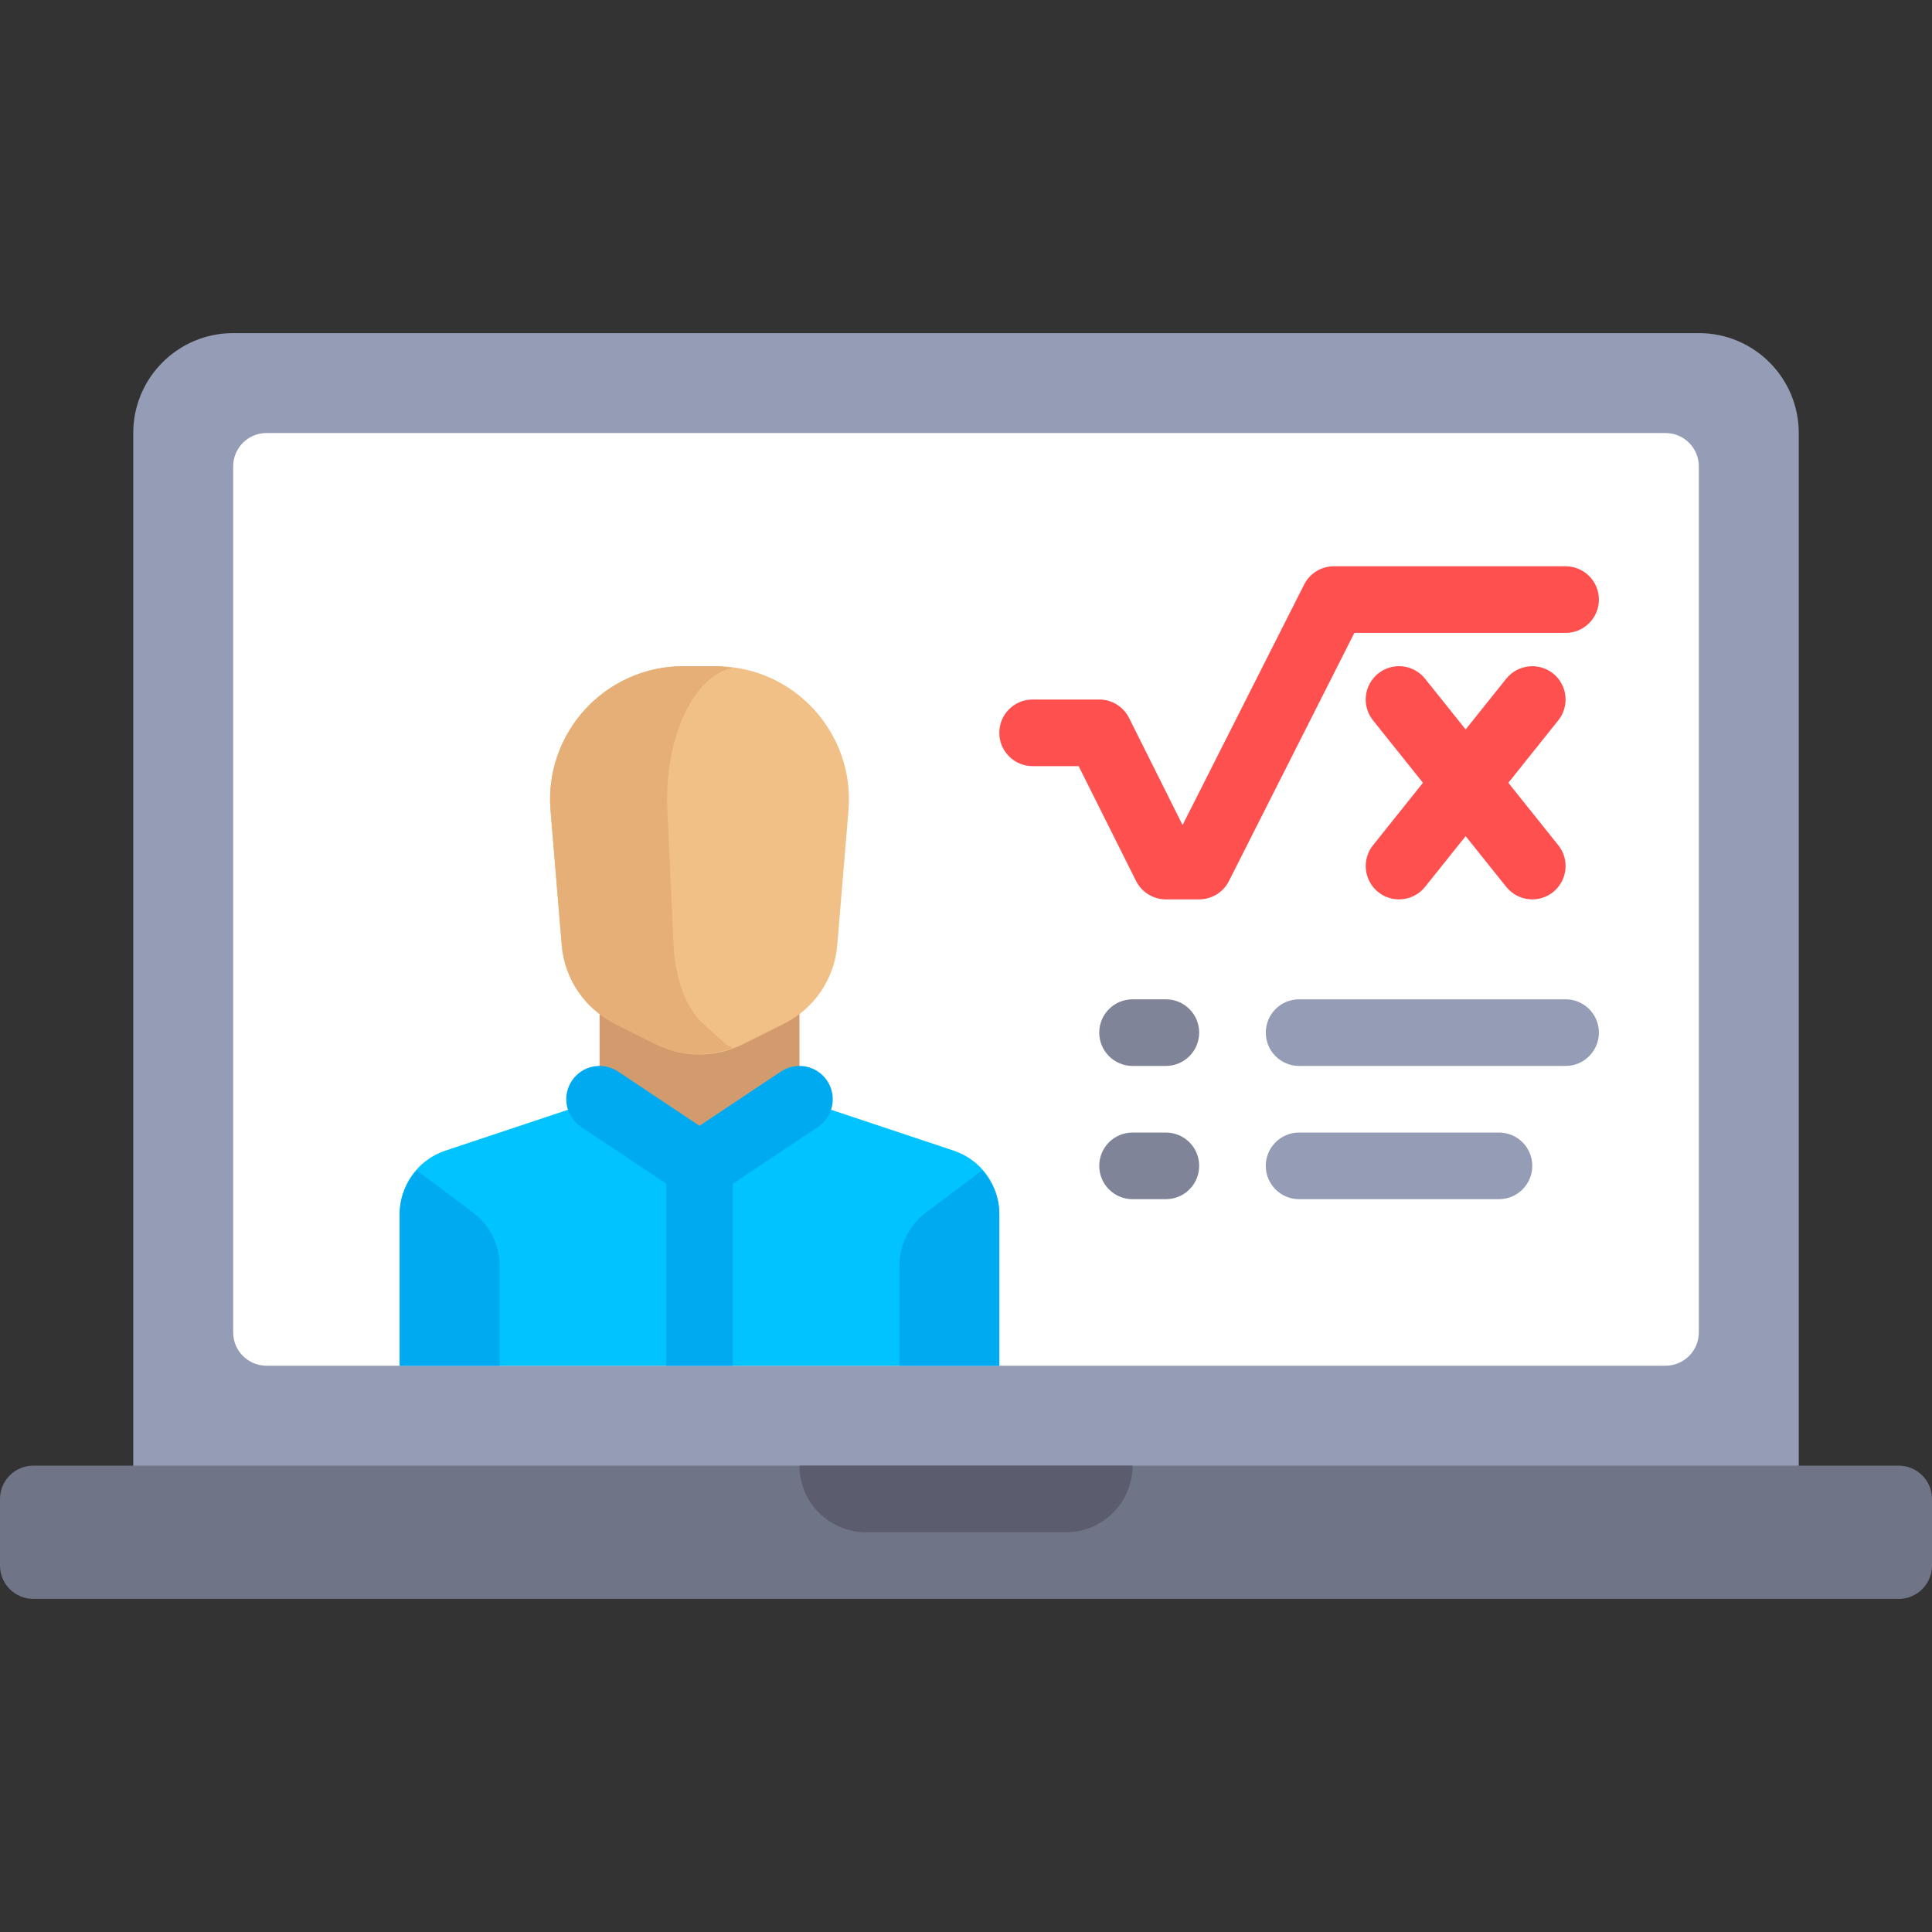 <svg xml:space="preserve" viewBox="0 0 512 512" xmlns:xlink="http://www.w3.org/1999/xlink" xmlns="http://www.w3.org/2000/svg" id="Layer_1" version="1.1">
<rect x="0" y="0" width="512" height="512" fill="#333333" stroke="none"/>
<path d="M450.207,88.276H61.793c-14.626,0-26.483,11.857-26.483,26.483v282.483H476.69V114.759
	C476.69,100.132,464.833,88.276,450.207,88.276z" style="fill:#959CB5;"></path>
<path d="M441.379,361.931H70.621c-4.875,0-8.828-3.953-8.828-8.828V123.586c0-4.875,3.953-8.828,8.828-8.828
	h370.759c4.875,0,8.828,3.953,8.828,8.828v229.517C450.207,357.978,446.254,361.931,441.379,361.931z" style="fill:#FFFFFF;"></path>
<rect height="35.31" width="52.966" style="fill:#D29B6E;" y="264.828" x="158.897"></rect>
<path d="M145.899,214.794l2.975,35.708c0.742,8.896,6.067,16.762,14.051,20.755l11.012,5.506
	c7.201,3.601,15.678,3.601,22.879,0l11.012-5.506c7.985-3.992,13.311-11.859,14.051-20.755l2.975-35.708
	c1.719-20.586-14.527-38.242-35.185-38.242h-8.583C160.43,176.552,144.184,194.208,145.899,214.794z" style="fill:#F0C087;"></path>
<path d="M252.756,304.941l-34.857-11.619c-3.605-1.202-6.036-4.575-6.036-8.374l-26.484,24.018
	l-26.483-24.018c0,3.799-2.432,7.172-6.036,8.374l-34.857,11.619c-7.21,2.403-12.072,9.15-12.072,16.749v40.241h158.897V321.69
	C264.828,314.091,259.965,307.345,252.756,304.941z" style="fill:#00C3FF;"></path>
<path d="M503.172,423.724H8.828c-4.875,0-8.828-3.953-8.828-8.828v-17.655c0-4.875,3.953-8.828,8.828-8.828
	h494.345c4.875,0,8.828,3.953,8.828,8.828v17.655C512,419.772,508.047,423.724,503.172,423.724z" style="fill:#707487;"></path>
<path d="M219.207,286.414c-2.707-4.061-8.181-5.155-12.242-2.449l-21.586,14.388l-21.587-14.388
	c-4.077-2.707-9.543-1.612-12.242,2.449c-2.707,4.061-1.612,9.535,2.449,12.242l22.552,15.033v48.242h17.655v-48.242l22.552-15.034
	C220.819,295.948,221.913,290.474,219.207,286.414z" style="fill:#00AAF0;"></path>
<g>
	<path d="M317.793,238.345h-8.828c-3.345,0-6.397-1.888-7.896-4.879l-15.215-30.431h-12.199
		c-4.879,0-8.828-3.948-8.828-8.828s3.948-8.828,8.828-8.828h17.655c3.345,0,6.397,1.888,7.896,4.879l14.189,28.388l32.215-63.733
		c1.5-2.969,4.552-4.845,7.88-4.845h61.406c4.879,0,8.828,3.953,8.828,8.828c0,4.879-3.948,8.828-8.828,8.828h-55.975l-33.25,65.775
		C324.172,236.474,321.121,238.345,317.793,238.345z" style="fill:#FF5050;"></path>
	<path d="M399.724,207.448l13.241-16.552c3.043-3.81,2.422-9.362-1.379-12.414
		c-3.819-3.043-9.354-2.406-12.414,1.379l-10.759,13.449l-10.759-13.449c-3.052-3.801-8.595-4.431-12.414-1.379
		c-3.801,3.052-4.423,8.604-1.379,12.414l13.241,16.552L363.862,224c-3.043,3.81-2.422,9.362,1.379,12.414
		c1.63,1.302,3.577,1.931,5.508,1.931c2.595,0,5.155-1.138,6.905-3.31l10.759-13.449l10.759,13.449c1.75,2.182,4.31,3.31,6.905,3.31
		c1.931,0,3.88-0.629,5.508-1.931c3.801-3.052,4.423-8.604,1.379-12.414L399.724,207.448z" style="fill:#FF5050;"></path>
</g>
<path d="M308.966,282.483h-8.828c-4.879,0-8.828-3.948-8.828-8.828c0-4.879,3.948-8.828,8.828-8.828h8.828
	c4.879,0,8.828,3.948,8.828,8.828C317.793,278.535,313.845,282.483,308.966,282.483z" style="fill:#7F8499;"></path>
<g>
	<path d="M414.897,282.483h-70.621c-4.879,0-8.828-3.948-8.828-8.828c0-4.879,3.948-8.828,8.828-8.828h70.621
		c4.879,0,8.828,3.948,8.828,8.828C423.724,278.535,419.776,282.483,414.897,282.483z" style="fill:#959CB5;"></path>
	<path d="M397.241,317.793h-52.966c-4.879,0-8.828-3.948-8.828-8.828s3.948-8.828,8.828-8.828h52.966
		c4.879,0,8.828,3.948,8.828,8.828S402.121,317.793,397.241,317.793z" style="fill:#959CB5;"></path>
</g>
<path d="M308.966,317.793h-8.828c-4.879,0-8.828-3.948-8.828-8.828s3.948-8.828,8.828-8.828h8.828
	c4.879,0,8.828,3.948,8.828,8.828S313.845,317.793,308.966,317.793z" style="fill:#7F8499;"></path>
<path d="M282.483,406.069h-52.966c-9.751,0-17.655-7.904-17.655-17.655l0,0h88.276l0,0
	C300.138,398.165,292.234,406.069,282.483,406.069z" style="fill:#5B5D6E;"></path>
<path d="M192.401,276.762l-6.103-5.506c-4.426-3.992-7.378-11.859-7.788-20.755l-1.65-35.708
	c-0.883-19.112,6.849-35.507,17.116-37.784c-1.429-0.175-2.826-0.458-4.306-0.458h-8.583c-20.658,0-36.904,17.655-35.188,38.242
	l2.975,35.708c0.742,8.896,6.067,16.762,14.051,20.755l11.012,5.506c6.378,3.189,13.71,3.386,20.318,0.926
	C193.515,277.405,192.792,277.116,192.401,276.762z" style="fill:#E6AF78;"></path>
<g>
	<path d="M110.46,310.155c-2.767,3.149-4.529,7.139-4.529,11.535v40.241h26.483v-26.483
		c0-5.557-2.616-10.79-7.062-14.124L110.46,310.155z" style="fill:#00AAF0;"></path>
	<path d="M260.299,310.155c2.767,3.149,4.529,7.14,4.529,11.535v40.241h-26.483v-26.483
		c0-5.557,2.616-10.79,7.062-14.124L260.299,310.155z" style="fill:#00AAF0;"></path>
</g>
</svg>